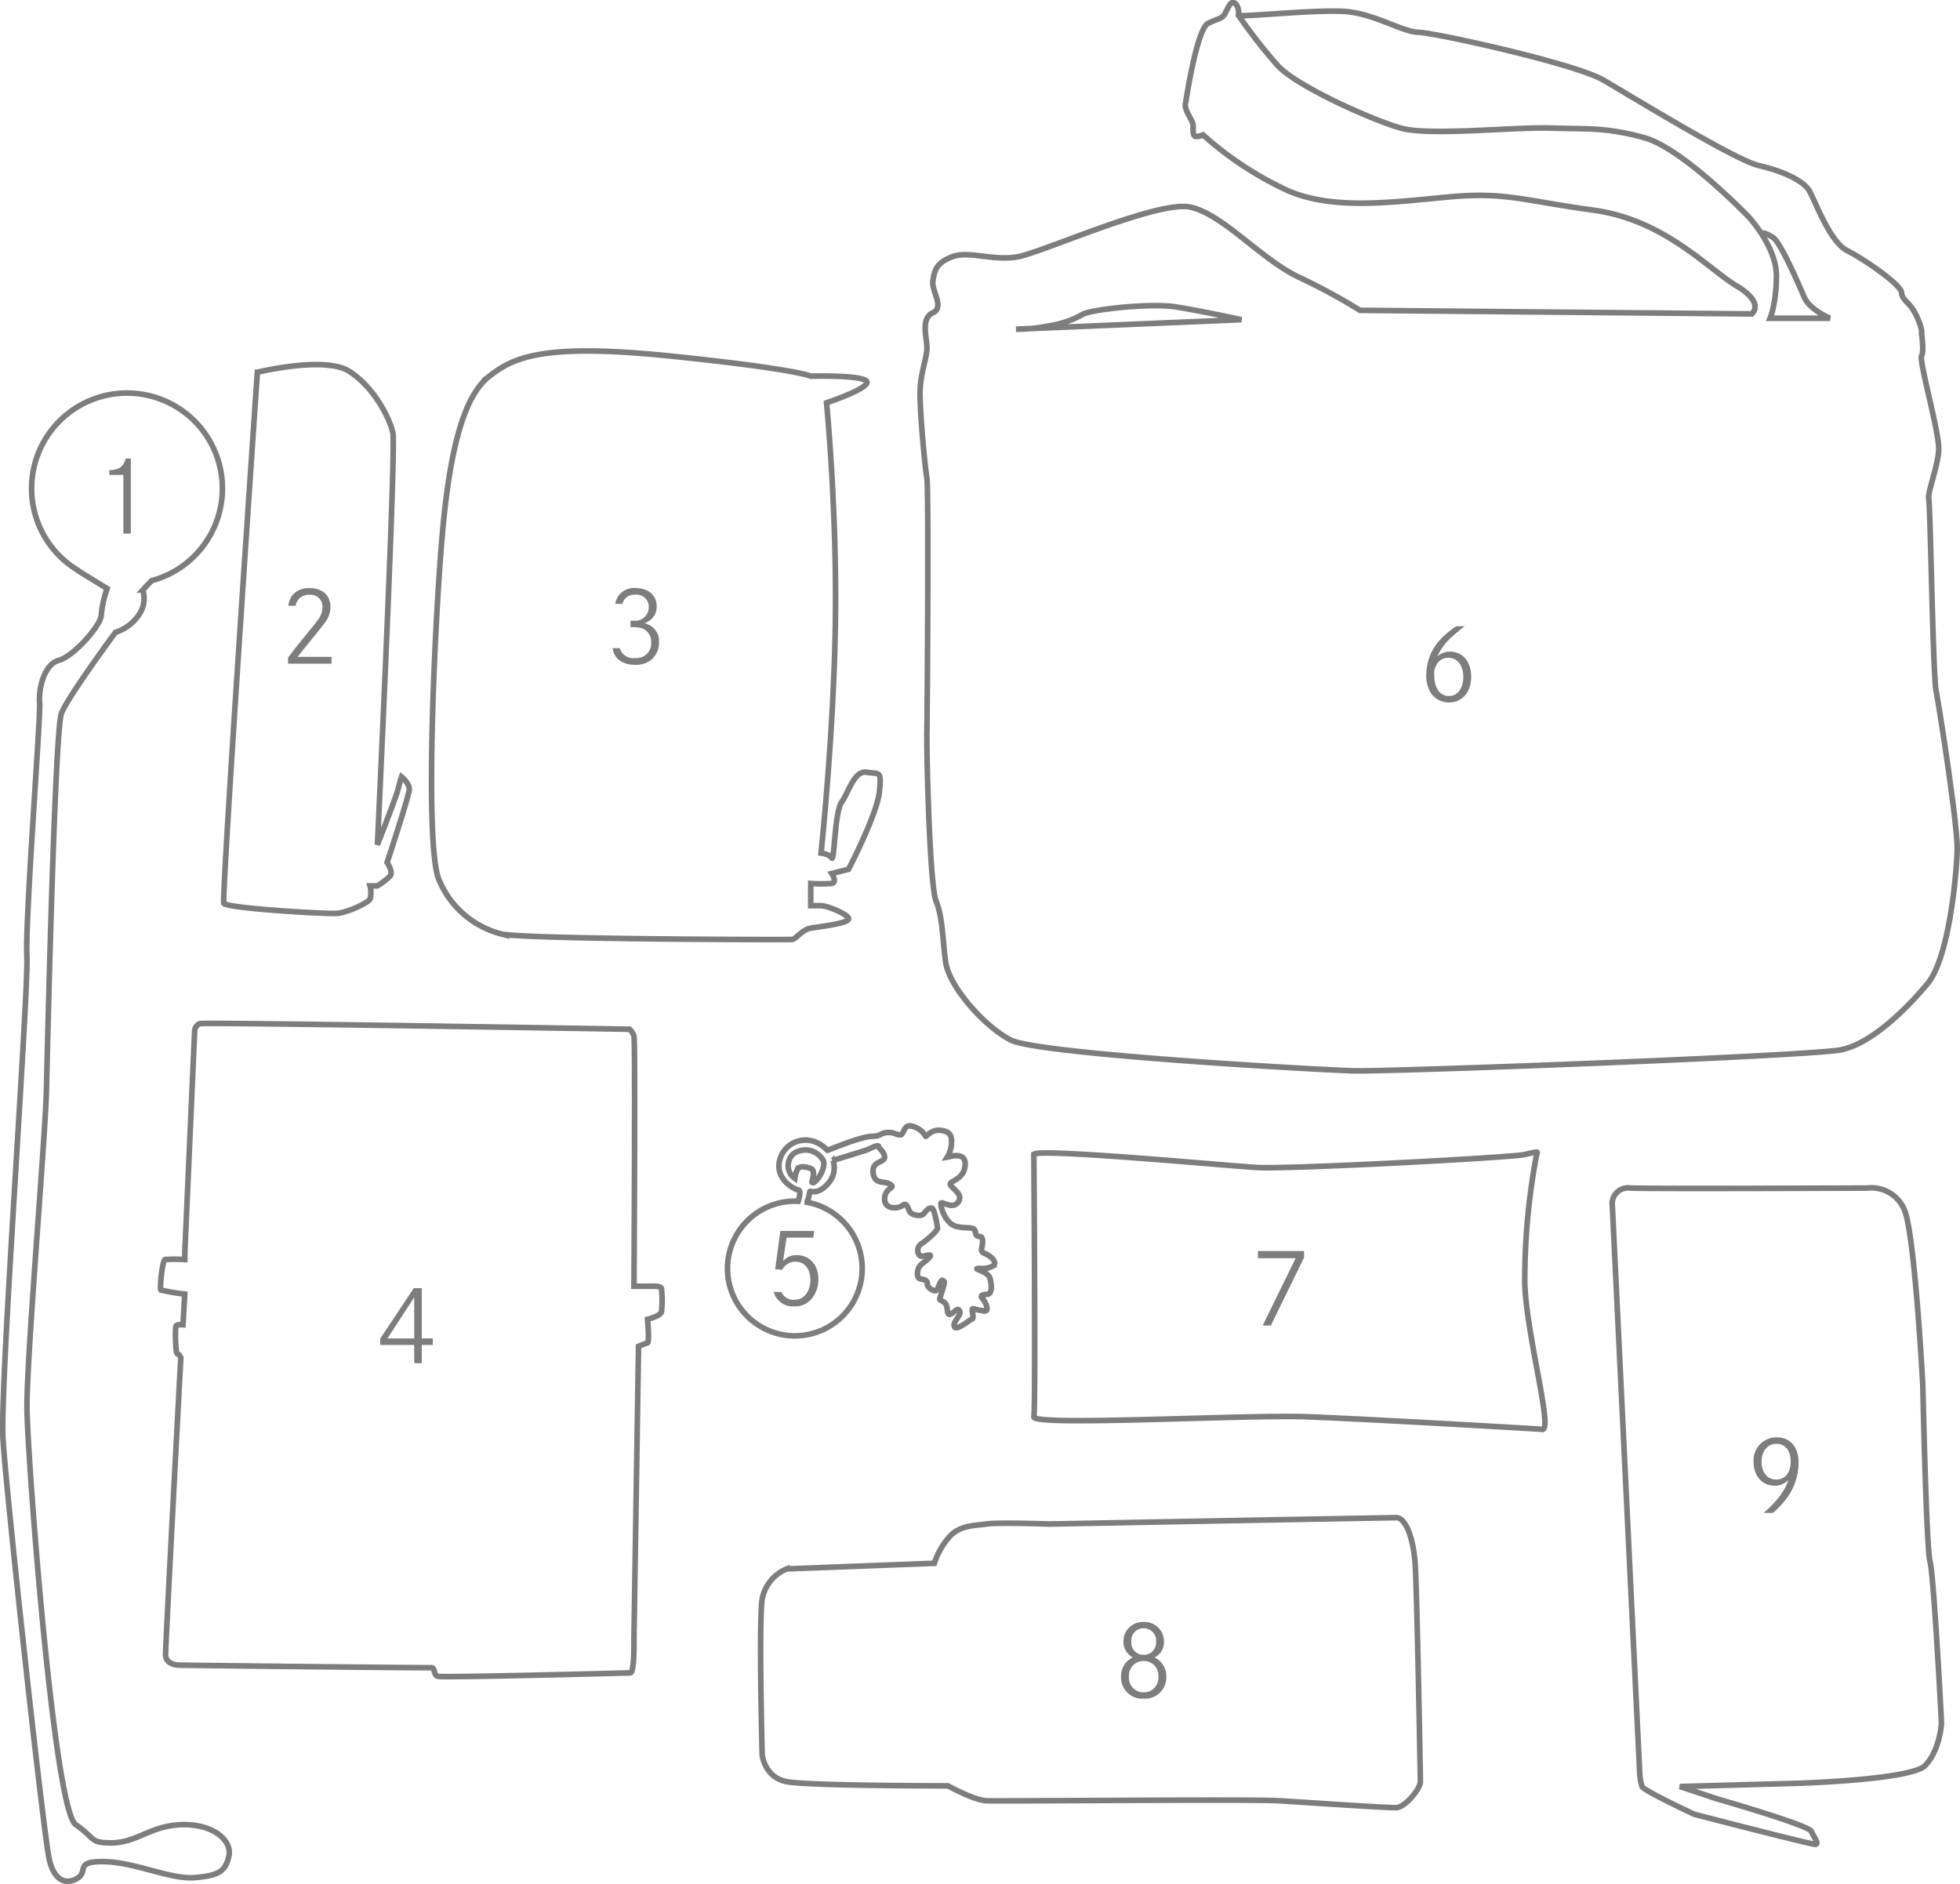 <svg xmlns="http://www.w3.org/2000/svg" width="349.247" height="335.701"><g data-name="Group 135"><g data-name="Group 134" fill="none" stroke="#7d7d7d"><path data-name="Union 2" d="M8.8 331.412c-1.009-4.183-7.717-65.516-8.27-75.1s4.583-79.255 4.26-85.913 2.479-42.7 2.274-45.167.752-6.842 3.453-7.587 7.522-6.32 7.522-8.038a19.868 19.868 0 011.046-4.739l-5.31-3.263.122.02a16.992 16.992 0 01-8.266-14.589 17 17 0 0117-17 17 17 0 0117 17 17.007 17.007 0 01-12.616 16.43c-.859.882-1.567 1.665-1.567 1.665a5.116 5.116 0 01-.74 4.477 7.815 7.815 0 01-4.123 3.055s-8.471 11.447-9.638 14.437-2.47 58.387-2.661 66.915-3.576 48.16-3.478 56.994 4.792 71.428 8.691 74.118c3.638 2.51 2.348 3.169 6.217 3.25h0c4.71 0 7-3.06 12.621-3.25s9.055 2.811 8.448 5.581-1.834 3.489-6.1 3.847-10.49-2.695-15.96-2.837-3.021 1.631-4.764 2.837a3.373 3.373 0 01-1.889.653c-1.304-.007-2.599-1.008-3.272-3.796z"/><path data-name="Path 25" d="M45.856 66.33s11.9-2.922 16.275-.222 7.292 8.29 7.876 11.034-2.755 73.376-2.755 73.376 3.3-8.389 3.677-9.89.624-2.21.624-2.21 1.374 1.109 1.374 2.21-3.951 13.062-3.951 13.062 1.177 1.683.484 2.456a12.6 12.6 0 01-2.209 1.7h-1.32a4.577 4.577 0 010 2.365c-.4.676-3.929 2.35-5.8 2.529s-19.792-.908-20.246-1.783 5.971-94.627 5.971-94.627z"/><path data-name="Path 26" d="M87.199 67.03c4.206-3.266 9.251-5.935 32.018-3.611s25.247 3.611 25.247 3.611 9.272-.25 9.976.936-7.163 3.807-7.163 3.807 1.831 18.454 1.586 38.512-2.566 41.718-2.566 41.718 1.447.151 1.918.879.509-8.236 1.753-9.953 2.215-5.7 4.471-5.323 2.676-.475 2.255 3.527-5.5 13.767-5.5 13.767l-2.979.744s1.016 1.612 0 1.776a27.441 27.441 0 01-3.751 0v3.956s.717.007 1.833 0 5.182 1.669 4.9 2.421-5.255 1.344-6.73 1.578-2.658 1.941-3.29 2.016-48.476-.018-51.952-1a16.475 16.475 0 01-10.983-9.583c-2.769-6.248-.636-49.868.8-64.024s3.95-22.487 8.157-25.754z"/><path data-name="Path 27" d="M211.296 18.138s1.947-12.932 3.947-13.958 2.522-.669 3.2-2.063.9-1.813 1.505-1.59.9 1.661.717 2.166 14.886-1.185 19.783-.576 9.49 3.562 12.349 3.641 27.829 5.545 32.952 8.534 23.572 14.3 27.661 15.215 7.94 2.637 9.017 4.541 3.62 9.044 6.725 10.613 9.594 6.07 9.68 7.479 1.475 1.618 2.647 4.109.916 3.159.916 3.159.466 3.17 0 4.031 3.132 13.536 3.06 16.556-2.067 7.792-1.777 8.962.74 31.412 1.317 34.236 3.816 23.722 3.751 28.08-1.466 19.387-5.242 23.944-9.975 10.684-15.384 11.825-80.625 3.934-86.914 3.761-56.29-2.97-61.136-5.5-11.014-9.635-11.583-13.957-.526-7.98-1.68-10.742-1.726-26.151-1.647-30.235.329-43.456 0-45.215-1.221-11.257-1.221-15.009 1.325-6.438 1.221-8.405-1.049-5.045 1.067-6.012-.276-3.925 0-5.664.483-3.2 3.464-4.32 7.29.823 11.721 0 24.824-10.036 30.621-8.85 12.609 9.261 19.338 12.464a105.711 105.711 0 0110.956 5.94l69.811.637s2.456-1.89-2.7-4.989-12.857-11.764-25.458-13.489-15.767-3.284-25.72-2.373-20.416 2.413-28.611-1.036a60.719 60.719 0 01-15.281-10.013 3.62 3.62 0 01-1.156.284c-.782.09-.585-1.347-.608-2s-1.122-2.141-1.3-3a1.885 1.885 0 01-.008-1.181z"/><path data-name="Path 28" d="M181.043 58.654a27.746 27.746 0 005.791-.584 16.968 16.968 0 006.106-2.072c1.43-.819 11.95-2.063 16.666-1.3s11.612 2.263 11.612 2.263z"/><path data-name="Path 29" d="M220.655 2.693a94.524 94.524 0 007.034 9.006c3.417 3.707 16.776 9.666 21.888 11.119s20.04-.214 26.816 0 9.595-.161 16.51 1.691 18.762 14.214 18.762 14.214 4.924 5.356 4.872 10.473-1.131 7.512-1.131 7.512h10.658s-3.614-1.521-4.564-3.741-4.206-9.733-5.537-10.622-1.886-.828-1.886-.828"/><path data-name="Path 30" d="M32.937 223.062l1.749-39.4a1.478 1.478 0 01.952-1.271c.886-.272 76.534 1 76.534 1a2.672 2.672 0 01.794 1.273c.264.864 0 44.514 0 44.514s1.912.022 3.234 0 1.6.183 1.654.417a17.221 17.221 0 010 4.2c-.282.75-2.476 1.273-2.476 1.273s.368 4.092 0 4.205-1.6.613-1.6.613l-.816 52.086s.121 6.068-.642 6.1-33.491.885-34.318.623-.386-1.6-1.221-1.544-43.981-.407-45.038-.463-2.181-.569-2.241-1.75 2.714-53.008 2.714-53.008-.318-.7-.629-.719-.417-4.6-.224-4.934 1.24-.233 1.24-.233l.321-5.461a41.037 41.037 0 01-4.251-.712c-.248-.194.233-5.321.752-5.448a31.768 31.768 0 013.5 0z"/><path data-name="Union 3" d="M129.631 226.03a12 12 0 0112-12q.3 0 .6.015c.141-.428.591-1.943-.038-2.038-.734-.111-4.1-1.94-3.271-5.244a4.727 4.727 0 016.567-3.192 6.049 6.049 0 011.947 1.391c.183 0 5.906-2.5 8.136-2.5 1.3 0 1.359-.607 2.567-.667s1.55.419 2.263.427c.323 0 .472-.4.679-.808.248-.486.579-.973 1.4-.753a3.754 3.754 0 012.454 1.8c-.009.128.253-.2.72-.525a2.692 2.692 0 011.84-.537c1.563.172 2.213.67 2.033 2.568a5.1 5.1 0 01-.75 2.233c.229-.033 3.388-1.193 3.195 1.407s-2.667 2.74-2.639 3.4 2.413 1.683 1.432 3.146c-.59.881-1.531.64-2.221.4-.456-.159-.8-.318-.866-.152-.159.416.674 3.633 2.768 4.136s3.2-.166 3.377 1.085 1.2.126 1.258 1.452-.646 1.86.4 2.279 2.345 1.554 1.433 2.222a3.769 3.769 0 01-2.192.438 1.943 1.943 0 00-.624.041c-.282.145 1.991.564 2.311 1.733s.393 2.766-.483 2.833-1.374.194-.841.779 1.228 2.206.4 2.192a13.605 13.605 0 01-2.07-.4c-.535-.068.321 1.618-.225 1.848s-2.812 2.188-3.141 1.324 1.351-2.029.941-2.767-.9.314-1.649.57-.347-1.241-.856-1.86-1.113-.564-1.035-.9 1.049-3.023.747-3.1-.206-.37-.511 0-.622 1.661-.977 1.689-1.5-.466-1.476-1.276-.963-.7-1.428-.923-.539-1.85.48-2.6 1.843-1.542 1.349-1.567a2.668 2.668 0 00-.648.1c-.449.1-.94.2-1.181-.1a1.435 1.435 0 01.48-2.082c.94-.616 2.777-2.264 2.763-2.681s-.524-3.526-1.035-3.607-.935.419-1.41 1-2.065.262-2.447-.291-.518-1.824-1.309-1.188-3.291.81-3.216-1.215 2.1-1.831.983-2.543-2.765.133-3.032-2.032 2.048-1.795 2.041-2.79-1.006-1.513-1.073-1.932-1.625.464-2.287.693-5.821 1.8-5.821 1.8a4.19 4.19 0 01-1 4.248c-1.282 1.419-2.271 1.361-2.778 1.3-.241-.028-.374-.056-.379.076a13.322 13.322 0 01-.418 1.768h-.481a12 12 0 11-13.756 11.877z"/><path data-name="Path 32" d="M141.631 209.96a2.69 2.69 0 01-1.168-2.585c.25-1.705 1.392-2.35 2.937-2.47a3.61 3.61 0 013.209 1.74c.631.882-.445 3.3-1.611 4.057 0 0 .008.054-.26 0s.826-2.166-.343-2.527-1.983-.447-2.326.247a5.315 5.315 0 00-.438 1.538z"/><path data-name="Path 34" d="M184.22 205.716s.34 44.988 0 46.732 37.8-.423 48.792 0 39.9 2.087 41.82 2.241-2.815-16.749-3.135-25.958a120.4 120.4 0 012.11-23.016c.266-.591.267-.545-2.11 0s-42.205 2.657-47.8 2.31-39.534-3.507-39.674-2.31z"/><path data-name="Path 35" d="M292.179 316.01l-4.878-101.1a2.823 2.823 0 013.234-3.217c3.641.147 42.148 0 42.148 0a6.373 6.373 0 016.7 3.991c1.838 4.682 3.237 31.169 3.237 31.169s.625 29.029 1.285 31.384 2.036 28.207 2.036 28.775-.436 5.038-2.91 7.582-22.6 3.154-22.6 3.154l-21.1.58 6.686 2.213s16.242 4.666 16.731 5.762 1.524 2.321.667 2.321-21.508-5.35-21.508-5.35-9-4.189-9.318-4.946a9.79 9.79 0 01-.41-2.318z"/><path data-name="Path 36" d="M166.49 278.551l-26.295 1a7.21 7.21 0 00-4.389 5.411c-.615 4.04 0 27.672 0 27.672s.39 4.086 4.389 4.835 28.723.739 28.723.739 4.61 2.545 6.822 2.657 47.079-.306 52.168 0 19.323 1.291 20.916 1.221 4.266-3.365 4.266-4.617-.61-34.426-.932-38.914-1.687-8.13-3.335-8.13-61.837 1.131-61.837 1.131-9.052-.322-11.246 0-4.9.16-6.822 2.578a13.091 13.091 0 00-2.428 4.417z"/></g><path data-name="Path 37" d="M19.483 84.625h2.5v10.459h1.324V81.709h-.908c-.384 1.449-1.135 1.99-2.916 2.078z" fill="#7d7d7d"/><path data-name="Path 38" d="M52.674 107.945a2.3 2.3 0 012.41-1.952 2.1 2.1 0 012.375 2.214 3.672 3.672 0 01-.856 2.286c-.471.646-.96 1.275-3.056 3.841-.611.733-.611.733-2.217 2.846v1.084h7.752v-1.222h-6.054c.362-.449.8-1.013 1.305-1.641 1.795-2.183 3.37-4.173 3.667-4.608a4.483 4.483 0 00.89-2.6c0-2.113-1.432-3.4-3.737-3.4a3.694 3.694 0 00-3.125 1.371 3.561 3.561 0 00-.646 1.781z" fill="#7d7d7d"/><path data-name="Path 39" d="M110.92 107.593a2.1 2.1 0 012.235-1.621 2.155 2.155 0 012.444 2.2 2.411 2.411 0 01-2.705 2.427c-.122 0-.262 0-.541-.017v1.187a3.8 3.8 0 01.437-.017 4.843 4.843 0 011.675.227 2.535 2.535 0 011.571 2.5 2.627 2.627 0 01-2.915 2.773 2.445 2.445 0 01-2.672-1.759h-1.292c.279 1.886 1.746 2.968 4.033 2.968a4.442 4.442 0 002.707-.768 4.063 4.063 0 001.536-3.287 3.2 3.2 0 00-1.554-2.934 4.288 4.288 0 00-1.014-.419 4.229 4.229 0 00.751-.384 2.988 2.988 0 001.4-2.6c0-2.008-1.467-3.283-3.771-3.283a3.337 3.337 0 00-3.617 2.807z" fill="#7d7d7d"/><path data-name="Path 45" d="M75.149 238.482v-8.957h-1.414l-5.989 8.992v1.132h6.059v3.251h1.344v-3.251h1.973v-1.17zm-1.344 0h-4.767l4.767-7.316z" fill="#7d7d7d"/><path data-name="Path 44" d="M137.866 230.21a3.51 3.51 0 003.649 2.562 3.82 3.82 0 003.37-1.694 5.443 5.443 0 00.943-3.106c0-2.6-1.554-4.33-3.876-4.33a3.079 3.079 0 00-2.41 1.05l.611-4.173h4.781l.14-1.187h-6.021l-.925 6.792 1.24.14a2.616 2.616 0 012.427-1.449c1.571 0 2.6 1.292 2.6 3.23.001 2.127-1.151 3.562-2.861 3.562a2.372 2.372 0 01-2.3-1.4z" fill="#7d7d7d"/><path data-name="Path 40" d="M259.491 111.584a15.753 15.753 0 00-3.23 2.794 9.324 9.324 0 00-2.117 5.849 6.019 6.019 0 00.7 3.073 3.864 3.864 0 003.39 1.868c2.322 0 3.91-1.868 3.91-4.609 0-2.654-1.518-4.453-3.771-4.453a3.355 3.355 0 00-2.252.838 10.581 10.581 0 012.2-3.108c.646-.611 2.13-1.868 2.671-2.252zm-1.275 12.432c-1.658 0-2.654-1.415-2.654-3.737a3.021 3.021 0 01.782-2.343 2.358 2.358 0 011.768-.73c1.571 0 2.632 1.362 2.632 3.388s-1.026 3.422-2.528 3.422z" fill="#7d7d7d"/><path data-name="Path 41" d="M224.146 222.911v1.275h6.722l-5.87 11.995h1.453l5.919-12.118v-1.152z" fill="#7d7d7d"/><path data-name="Path 42" d="M201.849 295.321a3.712 3.712 0 00-2.095 3.5 3.766 3.766 0 004.033 3.846 3.779 3.779 0 004.034-3.859 3.7 3.7 0 00-2.096-3.487 2.949 2.949 0 001.677-2.764 3.439 3.439 0 00-3.614-3.544 3.436 3.436 0 00-3.61 3.492 3.125 3.125 0 001.671 2.816zm1.938-5.191a2.2 2.2 0 012.218 2.375 2.184 2.184 0 01-2.218 2.357 2.171 2.171 0 01-2.2-2.357 2.186 2.186 0 012.2-2.375zm0 5.832a2.588 2.588 0 012.619 2.794 2.588 2.588 0 01-2.619 2.793 2.588 2.588 0 01-2.619-2.793 2.579 2.579 0 012.619-2.794z" fill="#7d7d7d"/><path data-name="Path 43" d="M315.912 269.585a15.349 15.349 0 002.671-2.916 10.712 10.712 0 001.9-6.041c0-2.811-1.484-4.522-3.929-4.522a4.093 4.093 0 00-4.086 4.417c0 2.462 1.554 4.208 3.754 4.208a3.263 3.263 0 002.431-1.017c-.559 1.855-2.043 3.828-4.4 5.871zm.611-12.327c1.571 0 2.549 1.2 2.549 3.125 0 2.043-.96 3.248-2.6 3.248-1.537 0-2.584-1.292-2.584-3.178s1.08-3.195 2.635-3.195z" fill="#7d7d7d"/></g></svg>